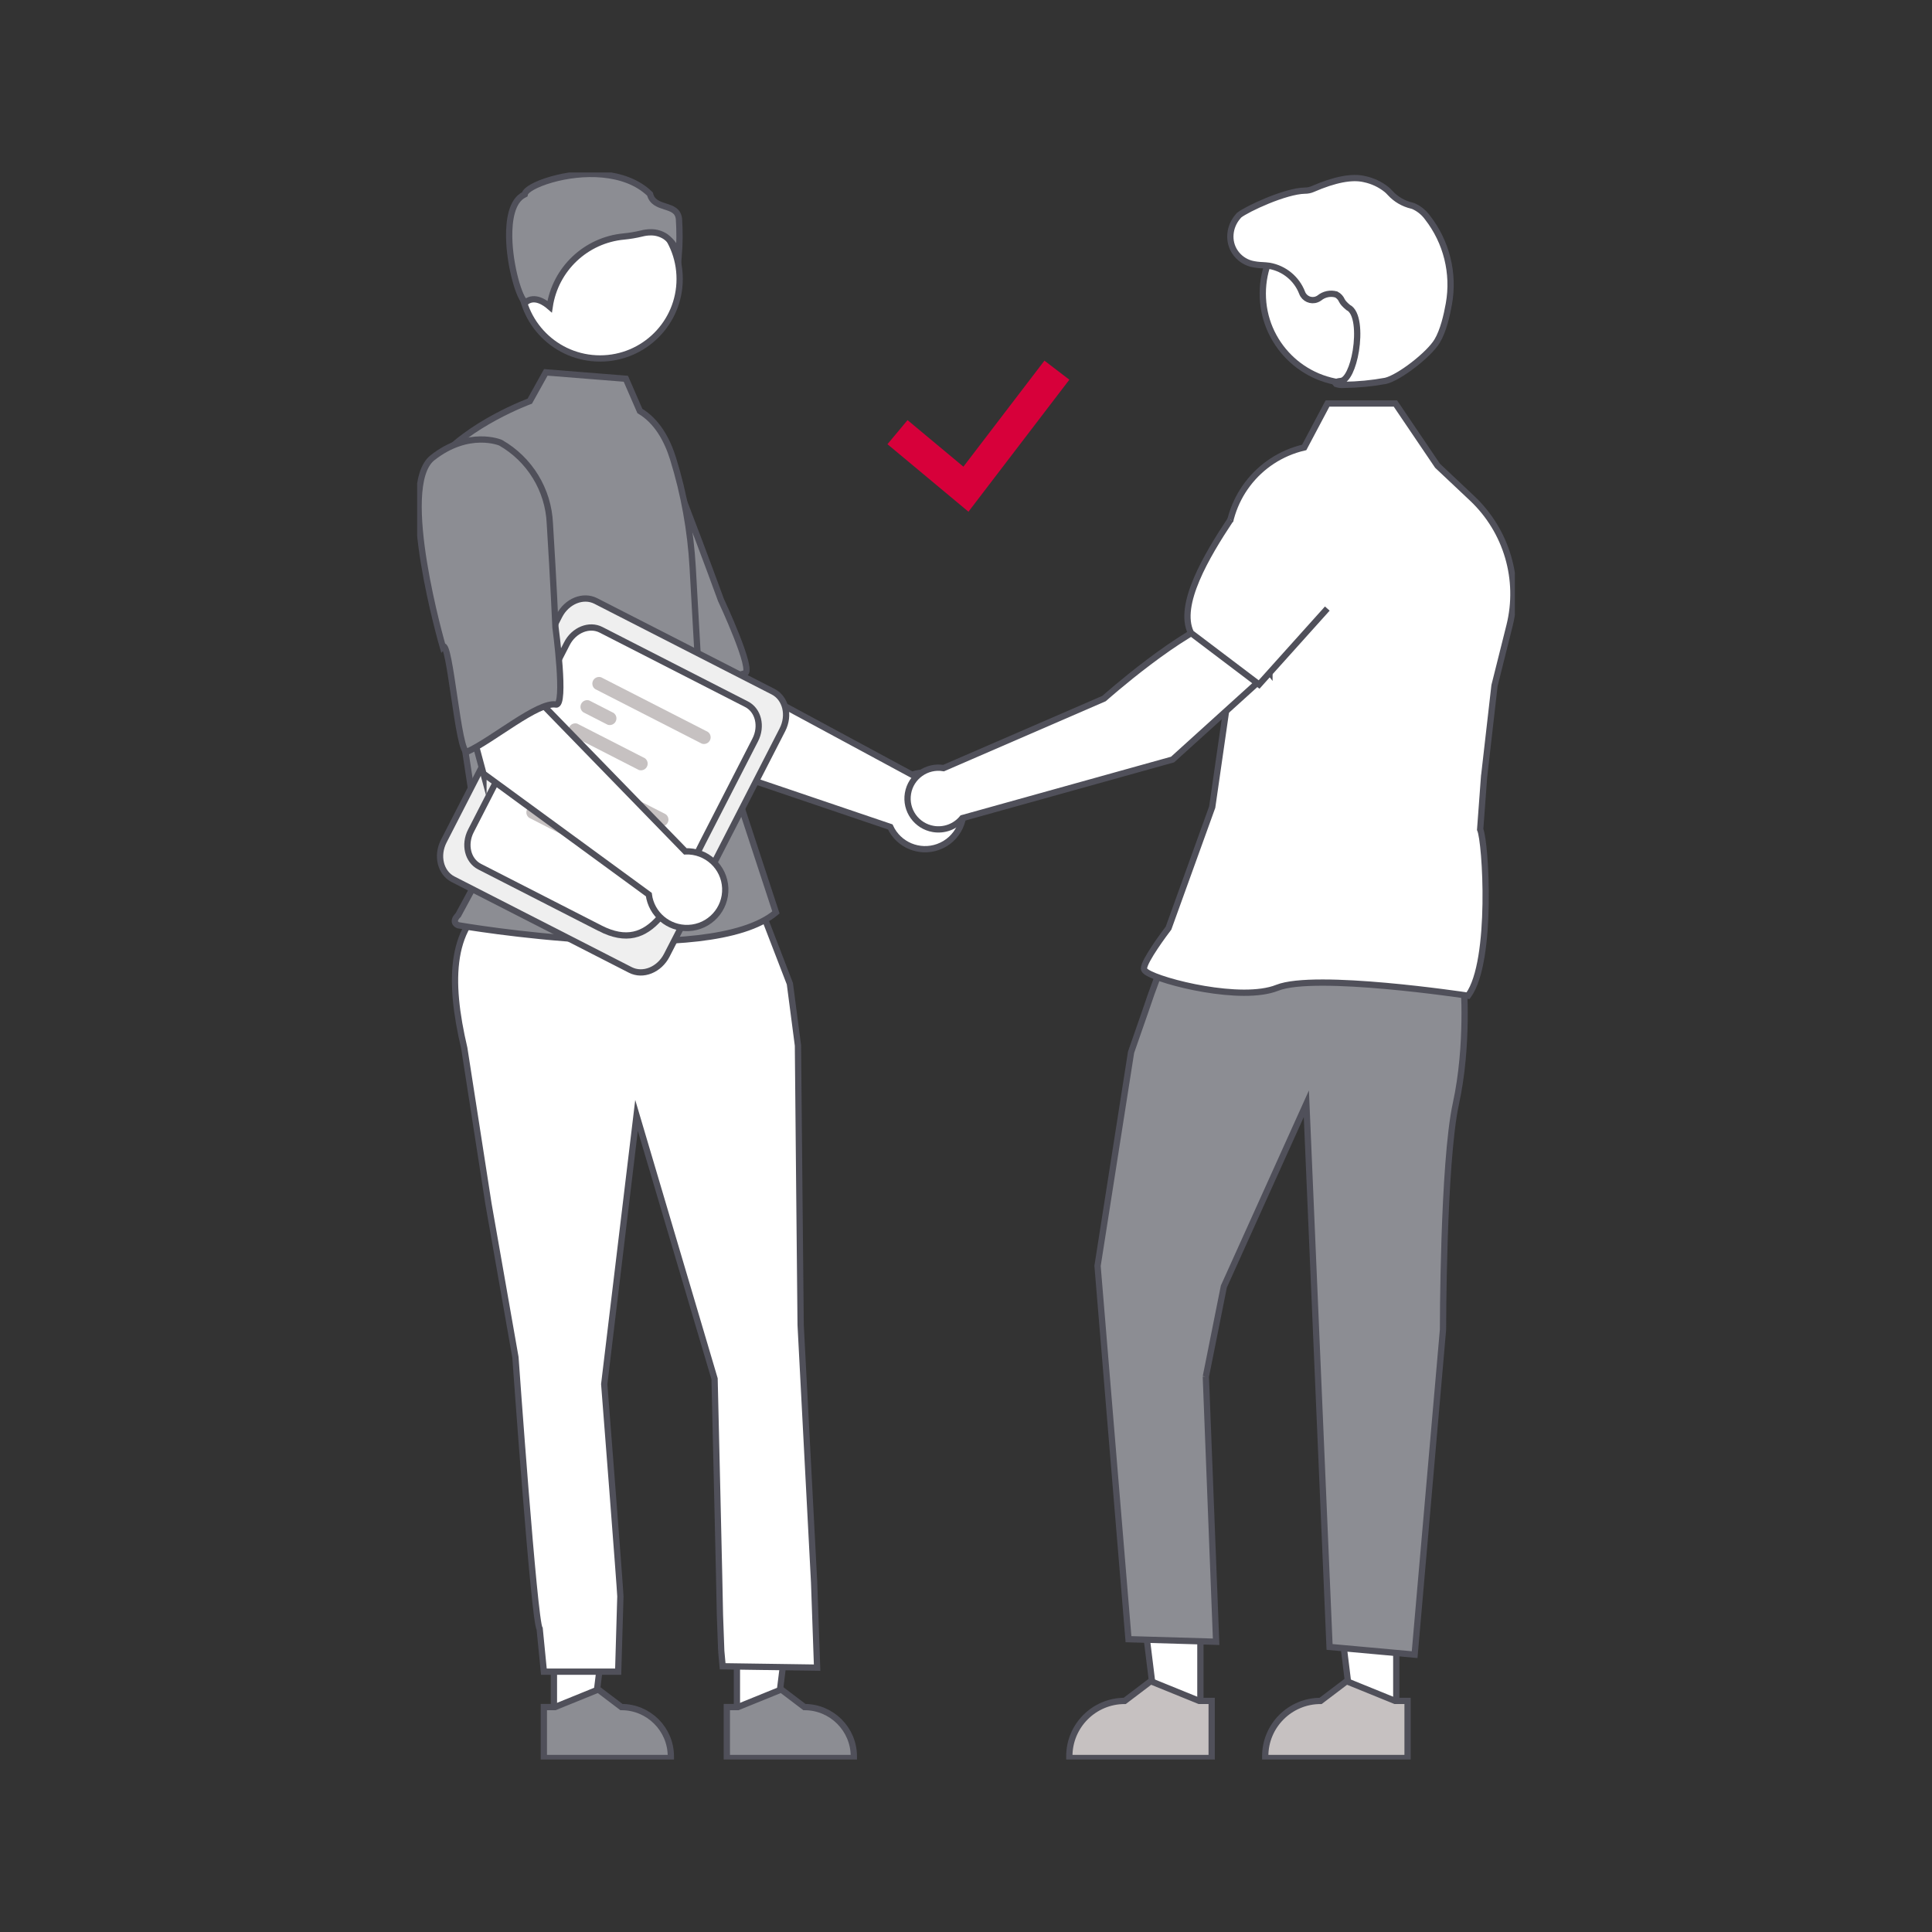 <svg viewBox="0 0 308 308" fill="none" xmlns="http://www.w3.org/2000/svg">
<rect x="0" y="0" width="308" height="308" fill="#333333" stroke="none"/>
<g clip-path="url(#clip0_209_1677)">
<path d="M110.986 121.345L97.766 100.607L113.076 92.418L117.095 108.239L145.408 123.516C148.587 122.373 152.094 124.022 153.239 127.198C154.383 130.373 152.731 133.875 149.552 135.018C146.566 136.092 143.253 134.709 141.924 131.829L110.991 121.336L110.986 121.345Z" fill="white" stroke="#50505A" stroke-miterlimit="10"/>
<path d="M88.104 75.736C83.951 81.828 98.712 103.967 98.712 103.967C99.432 102.418 106.307 119.806 107.456 118.778C110.728 115.861 115.849 107.727 118.701 107.368C120.33 107.16 114.927 95.626 114.927 95.626C114.927 95.626 112.458 88.814 109.103 80.114C107.272 75.077 102.98 71.335 97.739 70.187C97.739 70.187 92.257 69.644 88.104 75.736Z" fill="#8C8D93" stroke="#50505A" stroke-miterlimit="10"/>
<path d="M88.307 274.191H94.587L97.572 250.002H88.307V274.191Z" fill="white" stroke="#50505A" stroke-miterlimit="10"/>
<path d="M86.706 272.14H88.473L95.371 269.339L99.067 272.14C103.419 272.14 106.948 275.666 106.948 280.011V280.265H86.701V272.14H86.706Z" fill="#8C8D93" stroke="#50505A" stroke-miterlimit="10"/>
<path d="M117.478 274.191H123.754L126.744 250.002H117.478V274.191Z" fill="white" stroke="#50505A" stroke-miterlimit="10"/>
<path d="M115.877 272.14H117.644L124.543 269.339L128.239 272.14C132.59 272.14 136.12 275.666 136.12 280.011V280.265H115.872V272.14H115.877Z" fill="#8C8D93" stroke="#50505A" stroke-miterlimit="10"/>
<path d="M114.982 263.2L115.203 265.638L130.264 265.855L129.784 252.223L127.639 211.231C127.639 211.231 127.21 167.959 127.21 166.678L125.922 156.825L120.191 141.963L79.351 142.981C71.594 147.189 71.479 156.295 74.017 167.106L77.879 191.955L82.17 216.374C82.17 216.374 85.174 258.79 86.032 259.647L86.706 266.5H98.55L98.901 254.504C98.901 253.647 96.326 220.66 96.326 220.66L101.476 177.816L113.916 219.803C113.916 219.803 114.779 256.292 114.774 257.504L114.982 263.205V263.2Z" fill="white" stroke="#50505A" stroke-miterlimit="10"/>
<path d="M95.662 57.146C102.67 57.146 108.351 51.472 108.351 44.473C108.351 37.474 102.67 31.8 95.662 31.8C88.654 31.8 82.973 37.474 82.973 44.473C82.973 51.472 88.654 57.146 95.662 57.146Z" fill="white" stroke="#50505A" stroke-miterlimit="10"/>
<path d="M77.039 138.516L73.763 117.032L69.67 73.699C74.584 67.565 84.459 63.952 84.459 63.952L87.01 59.362L99.773 60.381L102.007 65.519C104.738 67.141 106.376 70.123 107.313 73.16C109.053 78.777 110.095 84.589 110.428 90.46L111.42 108.036L123.698 145.461C113.058 154.456 73.052 147.507 73.052 147.507C73.052 147.507 71.825 147.097 73.052 145.871L77.034 138.511" fill="#8C8D93"/>
<path d="M77.039 138.516L73.763 117.032L69.67 73.699C74.584 67.565 84.459 63.952 84.459 63.952L87.01 59.362L99.773 60.381L102.007 65.519C104.738 67.141 106.376 70.123 107.313 73.16C109.053 78.777 110.095 84.589 110.428 90.46L111.42 108.036L123.698 145.461C113.058 154.456 73.052 147.507 73.052 147.507C73.052 147.507 71.825 147.097 73.052 145.871L77.034 138.511" stroke="#50505A" stroke-miterlimit="10"/>
<path d="M106.123 37.74C107.11 38.473 107.839 39.5 108.213 40.671C108.356 38.758 108.365 36.837 108.241 34.919C108.093 33.574 107.142 33.27 106.044 32.919C105.052 32.602 103.931 32.247 103.626 30.938C99.639 27.062 92.695 27.26 87.942 28.611C85.326 29.353 83.822 30.311 83.688 30.869L83.66 30.984L83.554 31.039C81.538 32.044 81.146 35.224 81.173 37.712C81.224 42.404 82.844 47.726 83.757 48.159C83.803 48.182 83.817 48.173 83.84 48.159C85.215 47.063 86.895 48.242 87.629 48.883C88.524 42.887 93.401 38.27 99.446 37.703C100.406 37.611 101.356 37.45 102.293 37.224C102.768 37.099 103.257 37.035 103.746 37.035C104.591 37.021 105.421 37.27 106.123 37.74Z" fill="#8C8D93" stroke="#50505A" stroke-miterlimit="10"/>
<path d="M202.56 105.584L215.646 109.363L215.697 109.354C220.51 108.423 224.312 100.437 226.661 93.902C228.262 89.432 226.121 84.483 221.765 82.584C218.595 81.229 214.931 81.787 212.306 84.026L205.781 89.639L202.565 105.584H202.56Z" fill="white" stroke="#50505A" stroke-miterlimit="10"/>
<path d="M191.366 273.454H184.325L180.979 246.338L191.366 246.343V273.454Z" fill="white" stroke="#50505A" stroke-miterlimit="10"/>
<path d="M193.161 271.159H191.182L183.448 268.016L179.305 271.159C174.427 271.159 170.473 275.108 170.473 279.979V280.265H193.166V271.159H193.161Z" fill="#C6C1C1" stroke="#50505A" stroke-miterlimit="10"/>
<path d="M222.595 273.454H215.559L212.209 246.338L222.595 246.343V273.454Z" fill="white" stroke="#50505A" stroke-miterlimit="10"/>
<path d="M224.39 271.159H222.411L214.677 268.016L210.534 271.159C205.657 271.159 201.702 275.108 201.702 279.979V280.265H224.395V271.159H224.39Z" fill="#C6C1C1" stroke="#50505A" stroke-miterlimit="10"/>
<path d="M192.234 219.457L193.876 261.73L179.904 261.32L174.972 201.812L180.315 167.747L182.576 161.258L183.517 158.516L185.248 153.797L233.328 156.668C233.328 156.668 234.15 166.516 232.096 175.959C230.043 185.397 230.043 211.983 230.043 211.983L225.521 263.785L211.96 262.555L208.259 175.959L195.108 205.098L192.234 219.462V219.457Z" fill="#8C8D93" stroke="#50505A" stroke-miterlimit="10"/>
<path d="M236.604 123.723L236.614 123.654L238.256 109.29L240.646 99.75C242.478 92.404 240.203 84.648 234.694 79.45L229.171 74.247L222.457 64.326H211.632L207.918 71.33C200.489 73.045 195.353 79.814 195.708 87.423L196.548 105.792L193.253 128.659L186.286 147.963C185.769 148.64 182.368 153.175 182.368 154.41C182.368 154.594 182.507 154.774 182.802 154.977C185.123 156.544 197.937 159.742 203.608 157.475C209.648 155.06 233.67 158.682 233.91 158.719L234.034 158.737L234.108 158.636C238.021 153.166 236.853 134.138 235.968 132.235L236.6 123.728L236.604 123.723Z" fill="white" stroke="#50505A" stroke-miterlimit="10"/>
<path d="M215.646 61.118C223.564 61.118 229.983 54.708 229.983 46.8C229.983 38.892 223.564 32.482 215.646 32.482C207.729 32.482 201.31 38.892 201.31 46.8C201.31 54.708 207.729 61.118 215.646 61.118Z" fill="white" stroke="#50505A" stroke-miterlimit="10"/>
<path d="M208.047 30.394C208.462 30.385 208.873 30.311 209.251 30.145C212.762 28.615 215.54 28.081 217.515 28.555C218.807 28.823 220.021 29.389 221.05 30.214C221.257 30.389 221.446 30.574 221.626 30.776C222.545 31.772 223.74 32.468 225.059 32.777C225.142 32.8 225.226 32.823 225.304 32.85C226.213 33.247 226.997 33.883 227.579 34.689C230.61 38.578 231.847 43.574 230.984 48.427C230.666 50.242 230.089 52.74 229.12 54.358C227.819 56.533 223.048 60.219 220.883 60.717C218.701 61.118 216.486 61.33 214.262 61.353C213.842 61.399 213.418 61.353 213.016 61.219L212.933 61.114L212.975 60.998C213.025 60.869 213.104 60.819 213.819 60.726C214.751 60.607 215.706 58.625 216.149 55.911C216.606 53.095 216.417 49.735 214.927 49.017C214.4 48.583 214.065 48.213 213.921 47.906C213.741 47.496 213.427 47.155 213.03 46.947C213.025 46.947 213.021 46.943 213.016 46.943C212.084 46.68 211.078 46.892 210.331 47.505C210.206 47.597 210.068 47.671 209.92 47.726C208.993 48.086 207.954 47.625 207.594 46.703C206.736 44.445 204.752 42.804 202.371 42.38C202.007 42.325 201.628 42.302 201.259 42.279C200.655 42.261 200.055 42.182 199.464 42.039C198.417 41.754 197.494 41.099 196.876 40.173C195.717 38.44 195.976 36.118 197.337 34.537L197.531 34.311C197.531 34.311 197.535 34.307 197.54 34.302C198.795 33.306 204.9 30.449 208.037 30.389L208.047 30.394Z" fill="white" stroke="#50505A" stroke-miterlimit="10"/>
<path d="M202.376 107.114L195.482 98.345C188.464 100.276 176.005 111.363 176.005 111.363L150.424 122.451C147.739 121.999 145.196 123.811 144.748 126.488C144.296 129.17 146.11 131.709 148.791 132.156C150.535 132.447 152.297 131.788 153.419 130.424L186.932 121.087L202.376 107.11V107.114Z" fill="white" stroke="#50505A" stroke-miterlimit="10"/>
<path d="M196.165 82.847C192.321 88.63 187.716 96.451 189.843 100.861L189.867 100.907L200.724 109.124L211.6 97.017" fill="white"/>
<path d="M196.165 82.847C192.321 88.63 187.716 96.451 189.843 100.861L189.867 100.907L200.724 109.124L211.6 97.017" stroke="#50505A" stroke-miterlimit="10"/>
<path d="M100.493 154.631L72.231 140.175C70.219 139.147 69.555 136.419 70.745 134.096L89.174 98.16C90.365 95.838 92.972 94.782 94.984 95.81L123.246 110.266C125.258 111.294 125.922 114.022 124.732 116.345L106.302 152.281C105.112 154.604 102.505 155.659 100.493 154.631Z" fill="#EFEFEF" stroke="#50505A" stroke-miterlimit="10"/>
<path d="M95.662 147.981L76.457 138.161C74.575 137.198 73.952 134.645 75.069 132.465L90.379 102.607C91.495 100.432 93.936 99.441 95.819 100.405L119.01 112.267C120.893 113.23 121.516 115.783 120.399 117.962L112.08 134.184C107.105 143.88 104.046 152.272 95.657 147.981H95.662Z" fill="white" stroke="#50505A" stroke-miterlimit="10"/>
<path d="M105.158 131.677L88.15 122.976C87.67 122.635 87.559 121.972 87.901 121.493C88.173 121.11 88.667 120.953 89.11 121.101L106.118 129.801C106.598 130.142 106.709 130.806 106.367 131.285C106.095 131.668 105.601 131.825 105.158 131.677Z" fill="#C6C1C1"/>
<path d="M90.134 128.663L86.254 126.677C85.774 126.336 85.663 125.672 86.004 125.193C86.277 124.81 86.77 124.654 87.213 124.801L91.094 126.787C91.574 127.128 91.685 127.792 91.343 128.271C91.071 128.654 90.577 128.811 90.134 128.663Z" fill="white" stroke="#50505A" stroke-miterlimit="10"/>
<path d="M95.113 135.875L84.357 130.373C83.877 130.032 83.767 129.368 84.108 128.889C84.38 128.506 84.874 128.35 85.317 128.497L96.073 134C96.553 134.341 96.663 135.004 96.322 135.483C96.05 135.866 95.556 136.023 95.113 135.875Z" fill="#C6C1C1"/>
<path d="M111.886 118.552L94.878 109.852C94.398 109.511 94.287 108.847 94.629 108.368C94.901 107.985 95.394 107.829 95.837 107.976L112.846 116.677C113.325 117.018 113.436 117.681 113.095 118.161C112.822 118.543 112.329 118.7 111.886 118.552Z" fill="#C6C1C1"/>
<path d="M96.866 115.534L92.986 113.548C92.506 113.207 92.395 112.543 92.737 112.064C93.009 111.681 93.503 111.525 93.946 111.672L97.826 113.658C98.306 113.999 98.417 114.663 98.075 115.142C97.803 115.525 97.309 115.681 96.866 115.534Z" fill="#C6C1C1"/>
<path d="M101.845 122.751L91.089 117.248C90.609 116.907 90.499 116.244 90.84 115.764C91.112 115.382 91.606 115.225 92.049 115.373L102.805 120.875C103.285 121.216 103.396 121.88 103.054 122.359C102.782 122.741 102.288 122.898 101.845 122.751Z" fill="#C6C1C1"/>
<path d="M77.071 123.34L70.685 99.598L87.749 96.372L86.83 112.667L109.251 135.723C112.629 135.585 115.48 138.207 115.619 141.58C115.757 144.954 113.132 147.802 109.754 147.94C106.584 148.069 103.839 145.756 103.433 142.613L77.071 123.336V123.34Z" fill="white" stroke="#50505A" stroke-miterlimit="10"/>
<path d="M68.941 72.98C63.15 77.547 70.584 103.091 70.584 103.091C71.733 101.829 73.071 120.474 74.478 119.838C78.479 118.032 85.806 111.81 88.63 112.317C90.245 112.608 88.552 99.985 88.552 99.985C88.552 99.985 88.242 92.75 87.656 83.446C87.421 78.095 84.454 73.234 79.798 70.575C79.798 70.575 74.737 68.413 68.941 72.98Z" fill="#8C8D93" stroke="#50505A" stroke-miterlimit="10"/>
<path fill-rule="evenodd" clip-rule="evenodd" d="M170.477 60.532L154.392 81.577L141.479 70.816L144.68 66.975L153.586 74.397L166.505 57.496L170.477 60.532Z" fill="#D7003A"/>
</g>
<defs>
<clipPath id="clip0_209_1677">
<rect width="175" height="253" fill="white" transform="translate(66.5 27.5)"/>
</clipPath>
</defs>
</svg>
